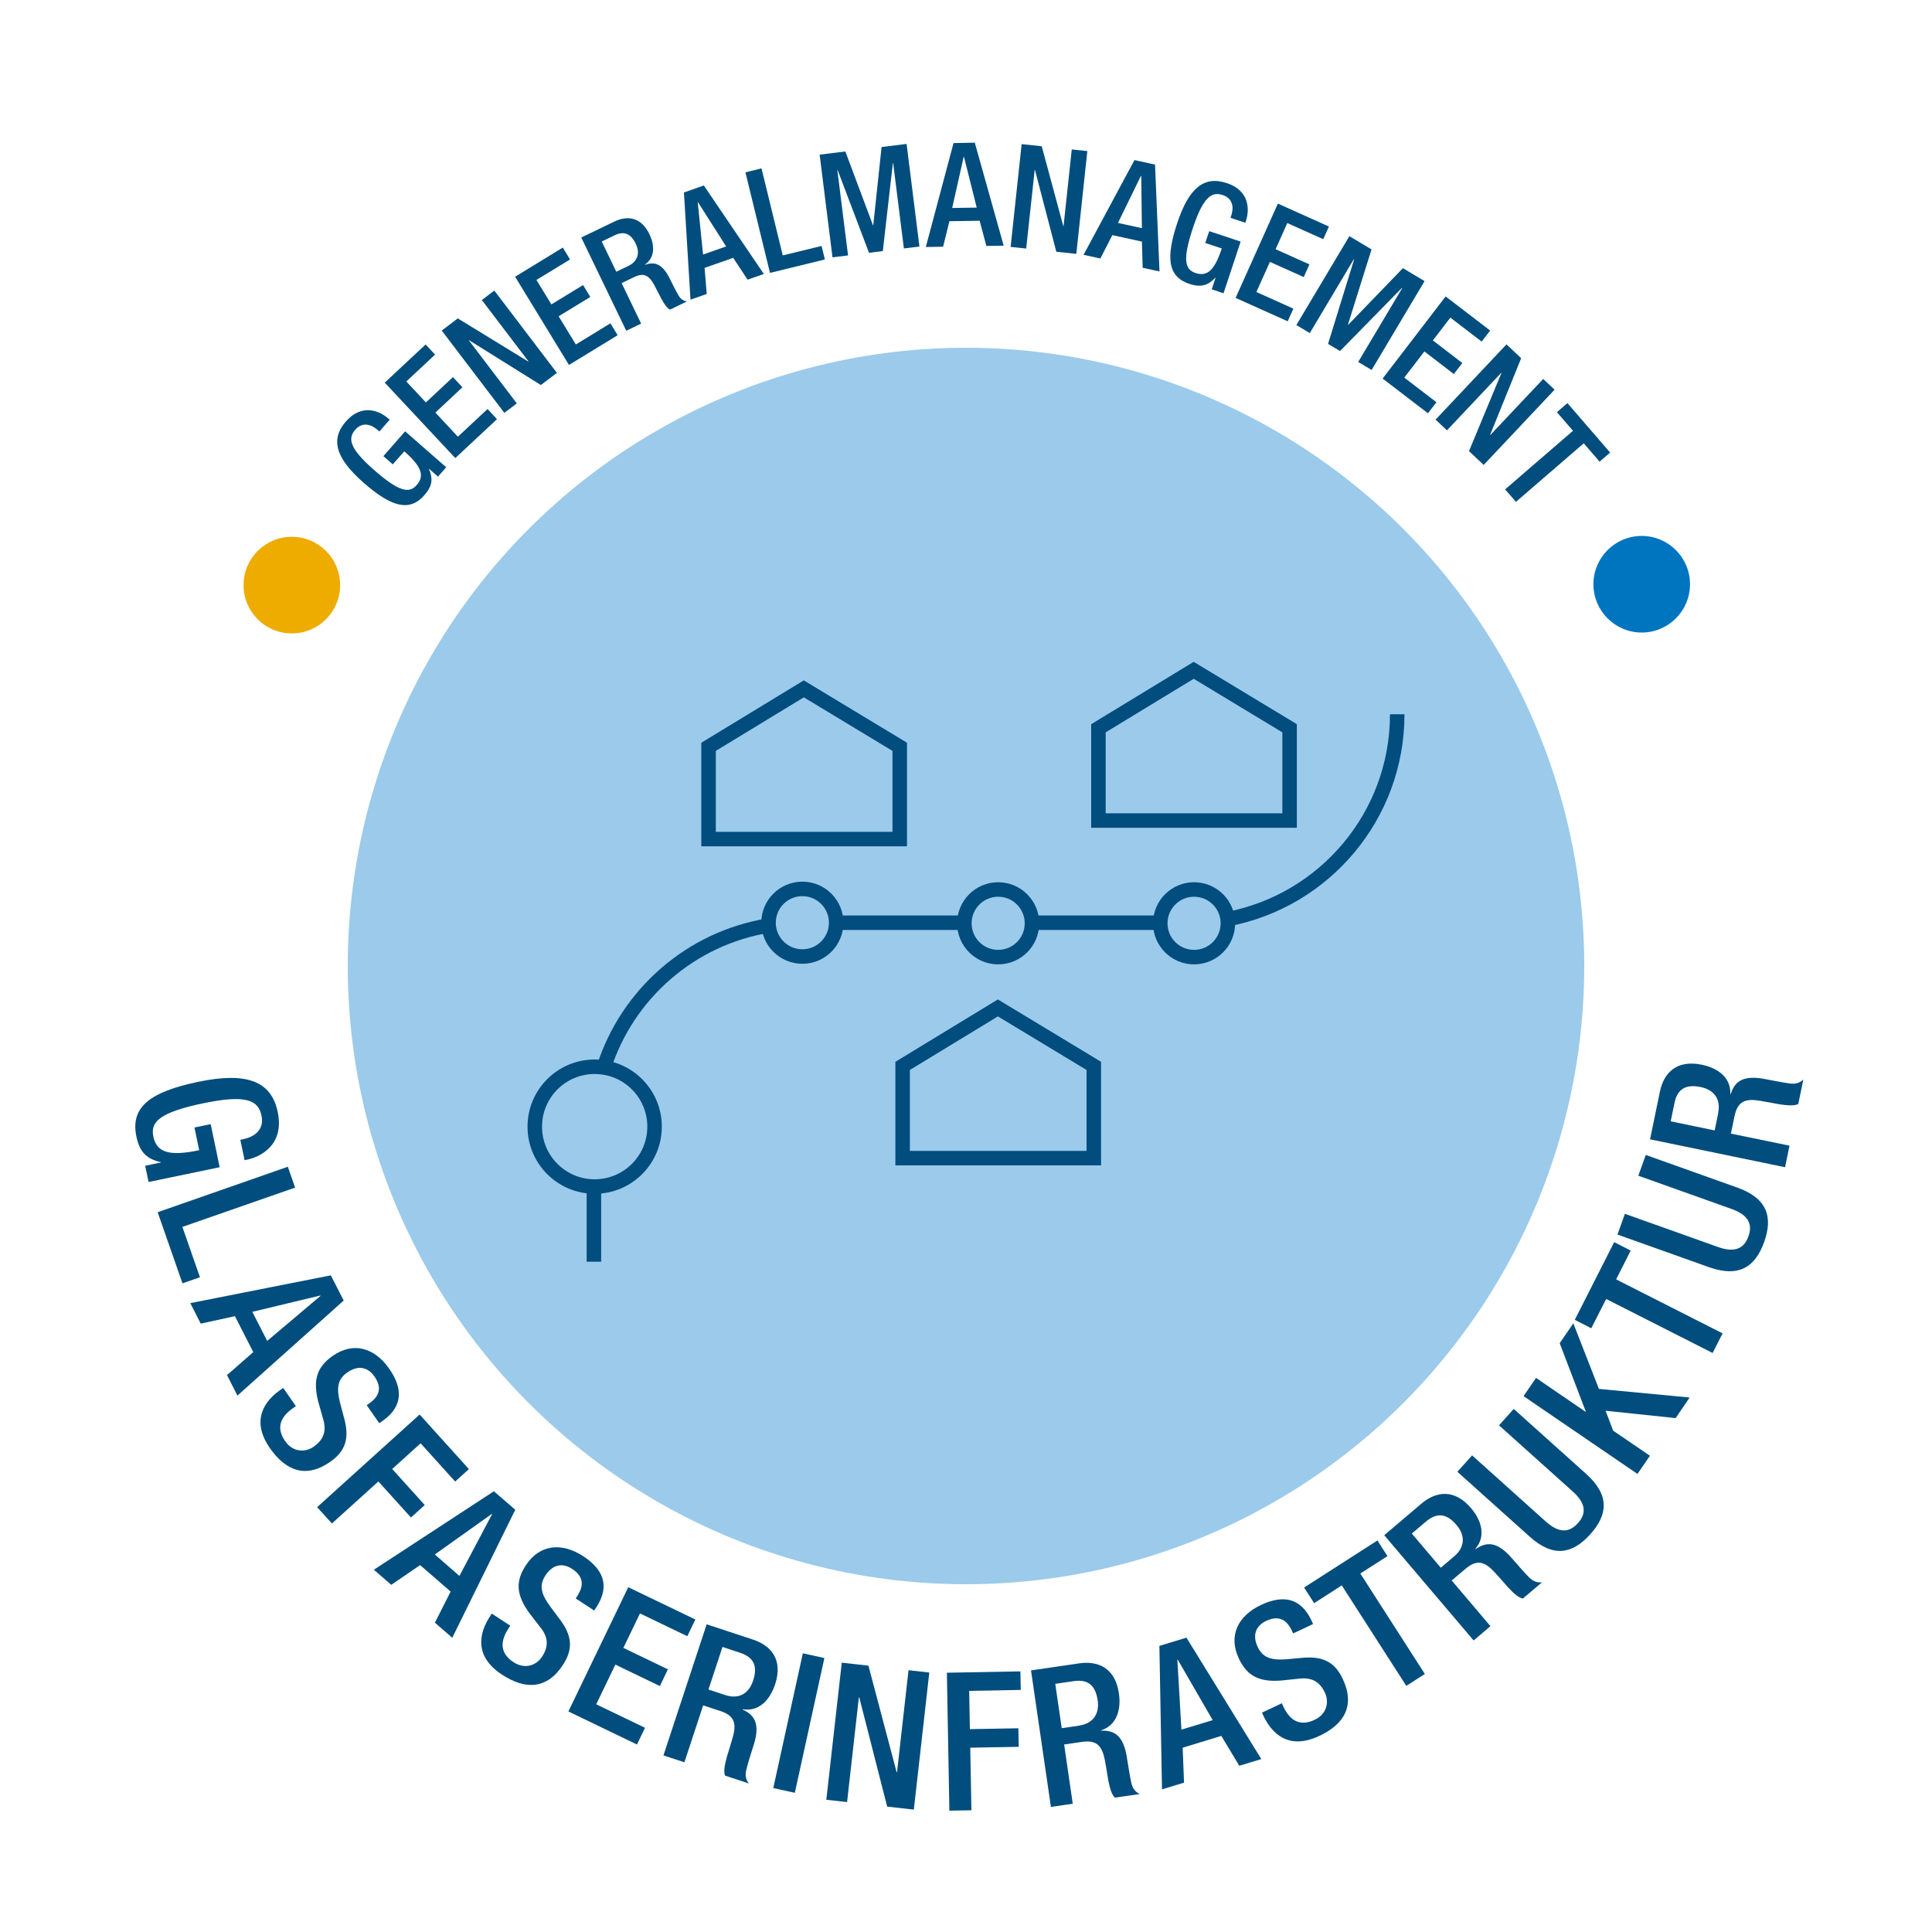 <?xml version="1.0" encoding="UTF-8"?><svg xmlns="http://www.w3.org/2000/svg" width="200" height="200" viewBox="0 0 200 200"><g id="a"><circle cx="100" cy="100" r="64" fill="#9bcaeb"/></g><g id="b"><path d="M100,174.5c-41.15,0-74.5-33.35-74.5-74.5,0-41.15,33.35-74.5,74.5-74.5,41.15,0,74.5,33.35,74.5,74.5,0,36.64-29.8,74.5-74.5,74.5" fill="none"/><path d="M44.41,48.51l-.02.02c.45,1.01.38,1.77-.45,2.72-1.54,1.76-3.41,1.25-6.29-1.27-2.88-2.52-3.48-4.48-1.85-6.34,1.77-2.02,3.66-.97,4.39-.32l.15.13-1.07,1.22-.19-.17c-.6-.52-1.53-.9-2.3-.02-.8.91-.62,1.93,1.96,4.19,2.6,2.27,3.63,2.42,4.39,1.55.87-.97.48-1.96-1.28-3.5l-1.19,1.35-.97-.85,2.25-2.57,4.25,3.72-.85.97-.94-.82Z" fill="#004d7e"/><path d="M39.83,39.61l4.23-3.95.98,1.05-2.98,2.78,2.03,2.17,2.8-2.62.98,1.05-2.8,2.62,2.33,2.5,3.07-2.87.98,1.05-4.32,4.03-7.31-7.82Z" fill="#004d7e"/><path d="M45.73,34.22l1.66-1.26,7.3,4.47.02-.02-4.83-6.35,1.29-.98,6.48,8.52-1.66,1.26-7.43-4.64-.02.02,4.96,6.52-1.29.98-6.48-8.52Z" fill="#004d7e"/><path d="M53.32,28.65l4.94-3.02.75,1.23-3.48,2.12,1.55,2.53,3.28-2,.75,1.23-3.28,2,1.78,2.92,3.58-2.19.75,1.23-5.04,3.08-5.58-9.14Z" fill="#004d7e"/><path d="M60.19,24.58l3.4-1.64c1.35-.65,2.78-.49,3.64,1.31.6,1.24.52,2.46-.47,3.14v.03c1.03-.37,1.77-.08,2.48,1.24.32.63.68,1.37,1,1.93.27.45.59.56.86.62l-1.74.84c-.23-.1-.44-.37-.67-.73-.16-.27-.32-.56-.46-.84s-.31-.6-.49-.95c-.55-1.03-1.09-1.34-2.13-.83l-1.26.61,2.02,4.19-1.54.74-4.65-9.64ZM65.03,27.54c.99-.48,1.25-1.34.78-2.31-.5-1.03-1.19-1.36-2.21-.86l-1.31.63,1.51,3.13,1.23-.59Z" fill="#004d7e"/><path d="M70.79,19.93l2.07-.73,6.21,9.16-1.68.59-1.49-2.26-2.96,1.04.22,2.7-1.68.59-.68-11.11ZM75.17,25.51l-2.91-4.57h-.03s.55,5.41.55,5.41l2.39-.84Z" fill="#004d7e"/><path d="M77.17,17.84l1.66-.41,2.2,9.01,4.02-.98.34,1.4-5.68,1.39-2.54-10.4Z" fill="#004d7e"/><path d="M84.86,16.01l2.65-.33,2.86,7.64h.03s.86-8.1.86-8.1l2.59-.32,1.33,10.62-1.61.2-1.11-8.84h-.03s-1.04,9.11-1.04,9.11l-1.43.18-3.25-8.57h-.03s1.11,8.84,1.11,8.84l-1.61.2-1.33-10.62Z" fill="#004d7e"/><path d="M98.72,14.81l2.19-.04,2.99,10.66-1.79.03-.7-2.61-3.13.05-.65,2.64-1.79.03,2.87-10.76ZM101.11,21.49l-1.32-5.26h-.03s-1.19,5.3-1.19,5.3l2.54-.04Z" fill="#004d7e"/><path d="M105.77,14.92l2.07.22,2.23,8.26h.03s.85-7.93.85-7.93l1.61.17-1.14,10.64-2.07-.22-2.21-8.47h-.03s-.88,8.14-.88,8.14l-1.61-.17,1.14-10.64Z" fill="#004d7e"/><path d="M117.43,16.57l2.14.47.46,11.06-1.74-.38-.08-2.71-3.06-.67-1.24,2.42-1.74-.38,5.27-9.81ZM118.21,23.62l-.07-5.42h-.03s-2.38,4.88-2.38,4.88l2.48.54Z" fill="#004d7e"/><path d="M125.84,28.75h-.03c-.76.8-1.48,1.03-2.68.64-2.22-.74-2.47-2.65-1.27-6.28s2.77-4.94,5.12-4.16c2.55.84,2.31,2.99,2,3.92l-.06.19-1.54-.51.08-.24c.25-.75.23-1.75-.88-2.12-1.15-.38-2.02.18-3.1,3.43-1.08,3.27-.82,4.28.28,4.64,1.23.42,1.99-.32,2.72-2.54l-1.71-.57.41-1.22,3.25,1.08-1.77,5.35-1.22-.41.39-1.18Z" fill="#004d7e"/><path d="M132.29,21.08l5.28,2.37-.59,1.31-3.72-1.67-1.21,2.71,3.5,1.57-.59,1.31-3.5-1.57-1.4,3.12,3.83,1.72-.59,1.31-5.39-2.42,4.38-9.77Z" fill="#004d7e"/><path d="M139.69,24.45l2.29,1.37-2.44,7.78.03.02,5.66-5.86,2.24,1.34-5.48,9.2-1.39-.83,4.56-7.65-.03-.02-6.41,6.54-1.24-.74,2.7-8.75-.03-.02-4.56,7.65-1.39-.83,5.48-9.19Z" fill="#004d7e"/><path d="M149.67,30.7l4.59,3.52-.88,1.14-3.24-2.48-1.81,2.36,3.05,2.34-.88,1.14-3.05-2.34-2.08,2.71,3.33,2.55-.88,1.14-4.69-3.59,6.52-8.5Z" fill="#004d7e"/><path d="M155.95,35.65l1.52,1.43-3.21,7.93.02.02,5.47-5.8,1.18,1.11-7.34,7.79-1.52-1.43,3.36-8.09-.02-.02-5.62,5.96-1.18-1.11,7.34-7.79Z" fill="#004d7e"/><path d="M162.84,44.6l-1.67-1.93,1.09-.94,4.42,5.12-1.09.94-1.64-1.9-7.02,6.06-1.12-1.29,7.02-6.06Z" fill="#004d7e"/><path d="M100,187.38c52.43,0,87.38-44.41,87.38-87.38,0-48.26-39.12-87.38-87.38-87.38-48.26,0-87.38,39.12-87.38,87.38,0,48.26,39.12,87.38,87.38,87.38" fill="none"/><path d="M16.66,120.35v-.04c-1.45-.33-2.2-1.01-2.54-2.66-.64-3.05,1.41-4.62,6.4-5.66,4.99-1.04,7.56-.1,8.23,3.13.73,3.5-1.91,4.67-3.18,4.93l-.25.05-.44-2.11.33-.07c1.04-.22,2.18-.9,1.86-2.43-.33-1.59-1.56-2.21-6.03-1.28-4.5.94-5.48,1.92-5.17,3.42.33,1.71,1.7,2.08,4.75,1.44l-.49-2.35,1.68-.35.93,4.46-7.36,1.53-.35-1.68,1.62-.34Z" fill="#004d7e"/><path d="M29.8,120.79l.75,2.15-11.67,4.07,1.82,5.21-1.81.63-2.57-7.36,13.48-4.71Z" fill="#004d7e"/><path d="M34.25,132.03l1.33,2.6-11,9.84-1.08-2.12,2.72-2.38-1.9-3.72-3.54.77-1.08-2.12,14.56-2.88ZM27.66,138.81l5.52-4.66-.02-.04-7.04,1.69,1.54,3.01Z" fill="#004d7e"/><path d="M30.63,145.56l-.3.21c-1.43,1-1.7,2.14-.81,3.42.81,1.16,2.09,1.18,2.94.58,1.23-.86,1.34-1.86.92-3.13l-.45-1.59c-.53-2.16-.16-3.52,1.51-4.69,2.13-1.49,4.33-.85,5.85,1.33,2.09,3,.44,4.62-.77,5.46l-.26.18-1.3-1.87.25-.17c1.07-.74,1.37-1.64.54-2.82-.56-.8-1.54-1.27-2.79-.4-1,.7-1.15,1.56-.76,3.14l.42,1.58c.57,2.07.18,3.41-1.44,4.54-2.49,1.74-4.58.95-6.23-1.41-2.03-2.9-.55-4.91,1.09-6.05l.28-.19,1.3,1.87Z" fill="#004d7e"/><path d="M43.43,146.42l5.11,5.66-1.42,1.29-3.58-3.96-2.94,2.66,3.37,3.73-1.43,1.29-3.37-3.73-4.81,4.35-1.53-1.69,10.6-9.58Z" fill="#004d7e"/><path d="M51.13,154.38l2.21,1.91-6.52,13.25-1.8-1.56,1.63-3.22-3.16-2.74-2.99,2.04-1.8-1.56,12.42-8.12ZM47.56,163.14l3.38-6.39-.03-.03-5.9,4.2,2.55,2.22Z" fill="#004d7e"/><path d="M52.83,168.29l-.2.3c-.95,1.46-.78,2.62.53,3.48,1.19.78,2.38.31,2.95-.56.82-1.26.54-2.23-.32-3.24l-1.01-1.31c-1.3-1.81-1.47-3.21-.35-4.91,1.42-2.18,3.7-2.41,5.93-.96,3.07,2,2.14,4.12,1.33,5.36l-.18.27-1.91-1.25.16-.25c.71-1.09.66-2.03-.55-2.82-.82-.54-1.9-.6-2.74.68-.67,1.02-.49,1.88.47,3.2l.98,1.31c1.3,1.71,1.44,3.09.36,4.75-1.66,2.55-3.89,2.6-6.31,1.02-2.96-1.94-2.34-4.35-1.25-6.03l.19-.29,1.91,1.25Z" fill="#004d7e"/><path d="M65.02,164.3l6.96,3.35-.83,1.73-4.9-2.36-1.72,3.57,4.61,2.22-.83,1.73-4.61-2.22-1.98,4.11,5.05,2.43-.83,1.73-7.1-3.42,6.2-12.87Z" fill="#004d7e"/><path d="M73.16,168.15l4.79,1.58c1.9.63,3.12,2.1,2.29,4.63-.58,1.75-1.78,2.85-3.36,2.58v.04c1.31.58,1.75,1.55,1.2,3.47-.28.9-.62,1.94-.83,2.78-.16.68.04,1.09.26,1.39l-2.45-.81c-.13-.32-.09-.77.03-1.32.09-.41.21-.84.34-1.23.13-.4.26-.86.41-1.36.43-1.5.19-2.3-1.28-2.78l-1.77-.58-1.94,5.89-2.17-.71,4.47-13.56ZM75.07,175.47c1.39.46,2.44-.12,2.89-1.49.48-1.44.12-2.4-1.33-2.88l-1.84-.61-1.45,4.41,1.73.57Z" fill="#004d7e"/><path d="M83.11,171.15l2.23.49-3.06,13.95-2.23-.49,3.06-13.95Z" fill="#004d7e"/><path d="M87.14,172.12l2.76.31,2.92,11.03h.04s1.19-10.56,1.19-10.56l2.15.24-1.6,14.19-2.76-.31-2.89-11.31h-.04s-1.22,10.84-1.22,10.84l-2.15-.24,1.6-14.19Z" fill="#004d7e"/><path d="M98.01,173.16l7.62-.14.04,1.92-5.34.1.07,3.96,5.02-.09.04,1.92-5.02.09.12,6.48-2.28.04-.26-14.27Z" fill="#004d7e"/><path d="M106.73,172.92l4.99-.73c1.98-.29,3.73.49,4.11,3.12.26,1.82-.32,3.34-1.85,3.81v.04c1.45-.07,2.28.6,2.64,2.57.16.93.31,2.02.5,2.86.16.68.52.95.85,1.13l-2.55.37c-.26-.23-.42-.65-.56-1.19-.1-.41-.18-.84-.24-1.26-.06-.42-.15-.89-.24-1.4-.29-1.53-.86-2.14-2.38-1.92l-1.84.27.89,6.13-2.26.33-2.06-14.13ZM111.71,178.63c1.44-.21,2.13-1.2,1.92-2.62-.22-1.5-.97-2.2-2.47-1.98l-1.92.28.67,4.59,1.8-.26Z" fill="#004d7e"/><path d="M120.03,170.38l2.79-.85,7.75,12.57-2.28.69-1.86-3.09-4,1.22.14,3.62-2.28.69-.27-14.84ZM125.54,178.07l-3.62-6.26h-.04s.42,7.24.42,7.24l3.23-.98Z" fill="#004d7e"/><path d="M132.7,176.33l.15.33c.74,1.58,1.82,2.04,3.23,1.38,1.29-.6,1.52-1.86,1.08-2.8-.63-1.36-1.6-1.63-2.92-1.44l-1.64.17c-2.22.16-3.49-.44-4.36-2.29-1.1-2.35-.1-4.41,2.31-5.54,3.31-1.55,4.62.35,5.25,1.69l.13.29-2.06.97-.13-.27c-.55-1.18-1.38-1.63-2.68-1.02-.89.42-1.51,1.3-.87,2.68.52,1.1,1.34,1.4,2.96,1.29l1.63-.15c2.13-.2,3.39.4,4.23,2.2,1.29,2.75.15,4.67-2.45,5.89-3.21,1.5-4.93-.3-5.78-2.11l-.14-.31,2.06-.97Z" fill="#004d7e"/><path d="M138.9,164.12l-2.86,1.84-1.04-1.62,7.59-4.87,1.04,1.62-2.81,1.8,6.68,10.4-1.92,1.23-6.68-10.4Z" fill="#004d7e"/><path d="M143.3,158.92l3.84-3.26c1.52-1.29,3.42-1.56,5.14.46,1.19,1.4,1.5,3,.45,4.21l.03.03c1.19-.82,2.24-.7,3.6.78.62.7,1.33,1.54,1.94,2.16.5.49.95.53,1.32.51l-1.97,1.67c-.34-.06-.7-.33-1.1-.71-.3-.29-.6-.62-.87-.94-.27-.32-.6-.67-.95-1.06-1.05-1.15-1.86-1.36-3.03-.36l-1.42,1.2,4.01,4.73-1.74,1.48-9.24-10.88ZM150.54,161.11c1.11-.94,1.17-2.15.24-3.24-.98-1.16-1.99-1.35-3.15-.37l-1.48,1.25,3,3.54,1.39-1.18Z" fill="#004d7e"/><path d="M152.39,150.66l7.62,6.84c1.35,1.21,2.42,1.2,3.34.17.91-1.01.81-2.07-.55-3.28l-7.62-6.84,1.52-1.7,7.49,6.72c2.46,2.2,2.26,4.23.44,6.25-1.83,2.04-3.82,2.46-6.27.26l-7.49-6.72,1.52-1.7Z" fill="#004d7e"/><path d="M157.72,144.52l1.29-1.88,5.13,3.51.02-.03-2.7-7.07,1.41-2.06,2.65,6.79,9.39.89-1.45,2.13-7.25-.76.78,2.06,3.81,2.6-1.29,1.88-11.79-8.05Z" fill="#004d7e"/><path d="M166.27,134.47l-1.54,3.03-1.71-.87,4.08-8.04,1.71.87-1.51,2.98,11.02,5.59-1.03,2.03-11.02-5.59Z" fill="#004d7e"/><path d="M168.2,125.65l9.65,3.44c1.71.61,2.69.19,3.15-1.11.46-1.28-.04-2.22-1.75-2.83l-9.65-3.44.77-2.15,9.48,3.38c3.11,1.11,3.69,3.06,2.78,5.62-.92,2.58-2.6,3.72-5.71,2.62l-9.48-3.38.77-2.15Z" fill="#004d7e"/><path d="M170.81,117.96l1.02-4.94c.4-1.96,1.73-3.34,4.34-2.8,1.8.37,3.03,1.44,2.95,3.04h.04c.43-1.37,1.34-1.92,3.31-1.6.92.17,2,.39,2.86.51.7.08,1.08-.17,1.35-.42l-.52,2.53c-.3.16-.75.17-1.31.12-.42-.05-.85-.11-1.27-.2-.41-.08-.89-.16-1.4-.25-1.54-.26-2.3.08-2.62,1.58l-.38,1.82,6.07,1.25-.46,2.23-13.99-2.89ZM177.86,115.23c.3-1.43-.4-2.41-1.81-2.7-1.49-.31-2.4.16-2.71,1.65l-.39,1.9,4.55.94.37-1.78Z" fill="#004d7e"/></g><g id="c"><path d="M83.21,71.31l-9.68,5.89-.18.11v9.55h19.79v-9.55l-9.93-6Z" fill="none" stroke="#004d7e" stroke-width="1.5"/><path d="M123.57,69.39l-9.68,5.89-.18.11v9.55h19.79v-9.55l-9.93-6Z" fill="none" stroke="#004d7e" stroke-width="1.5"/><path d="M103.3,104.34l-9.68,5.89-.18.11v9.55h19.79v-9.55l-9.93-6Z" fill="none" stroke="#004d7e" stroke-width="1.5"/><circle cx="103.33" cy="95.58" r="3.5" fill="none" stroke="#004d7e" stroke-width="1.5"/><circle cx="123.61" cy="95.58" r="3.5" fill="none" stroke="#004d7e" stroke-width="1.5"/><circle cx="61.56" cy="116.63" r="6.2" fill="none" stroke="#004d7e" stroke-width="1.5"/><circle cx="83.06" cy="95.52" r="3.5" fill="none" stroke="#004d7e" stroke-width="1.5"/><line x1="61.48" y1="122.83" x2="61.48" y2="130.61" fill="none" stroke="#004d7e" stroke-width="1.5"/><path d="M79.57,95.81c-8.06,1.31-14.62,7.08-17.06,14.7" fill="none" stroke="#004d7e" stroke-width="1.5"/><line x1="99.83" y1="95.52" x2="86.56" y2="95.52" fill="none" stroke="#004d7e" stroke-width="1.5"/><line x1="120.11" y1="95.52" x2="106.83" y2="95.52" fill="none" stroke="#004d7e" stroke-width="1.5"/><path d="M144.64,73.94c0,10.53-7.55,19.3-17.53,21.2" fill="none" stroke="#004d7e" stroke-width="1.5"/></g><g id="d"><circle cx="30.21" cy="60.57" r="5" fill="#eeab00"/><circle cx="169.95" cy="60.48" r="5" fill="#0075bf"/></g></svg>
